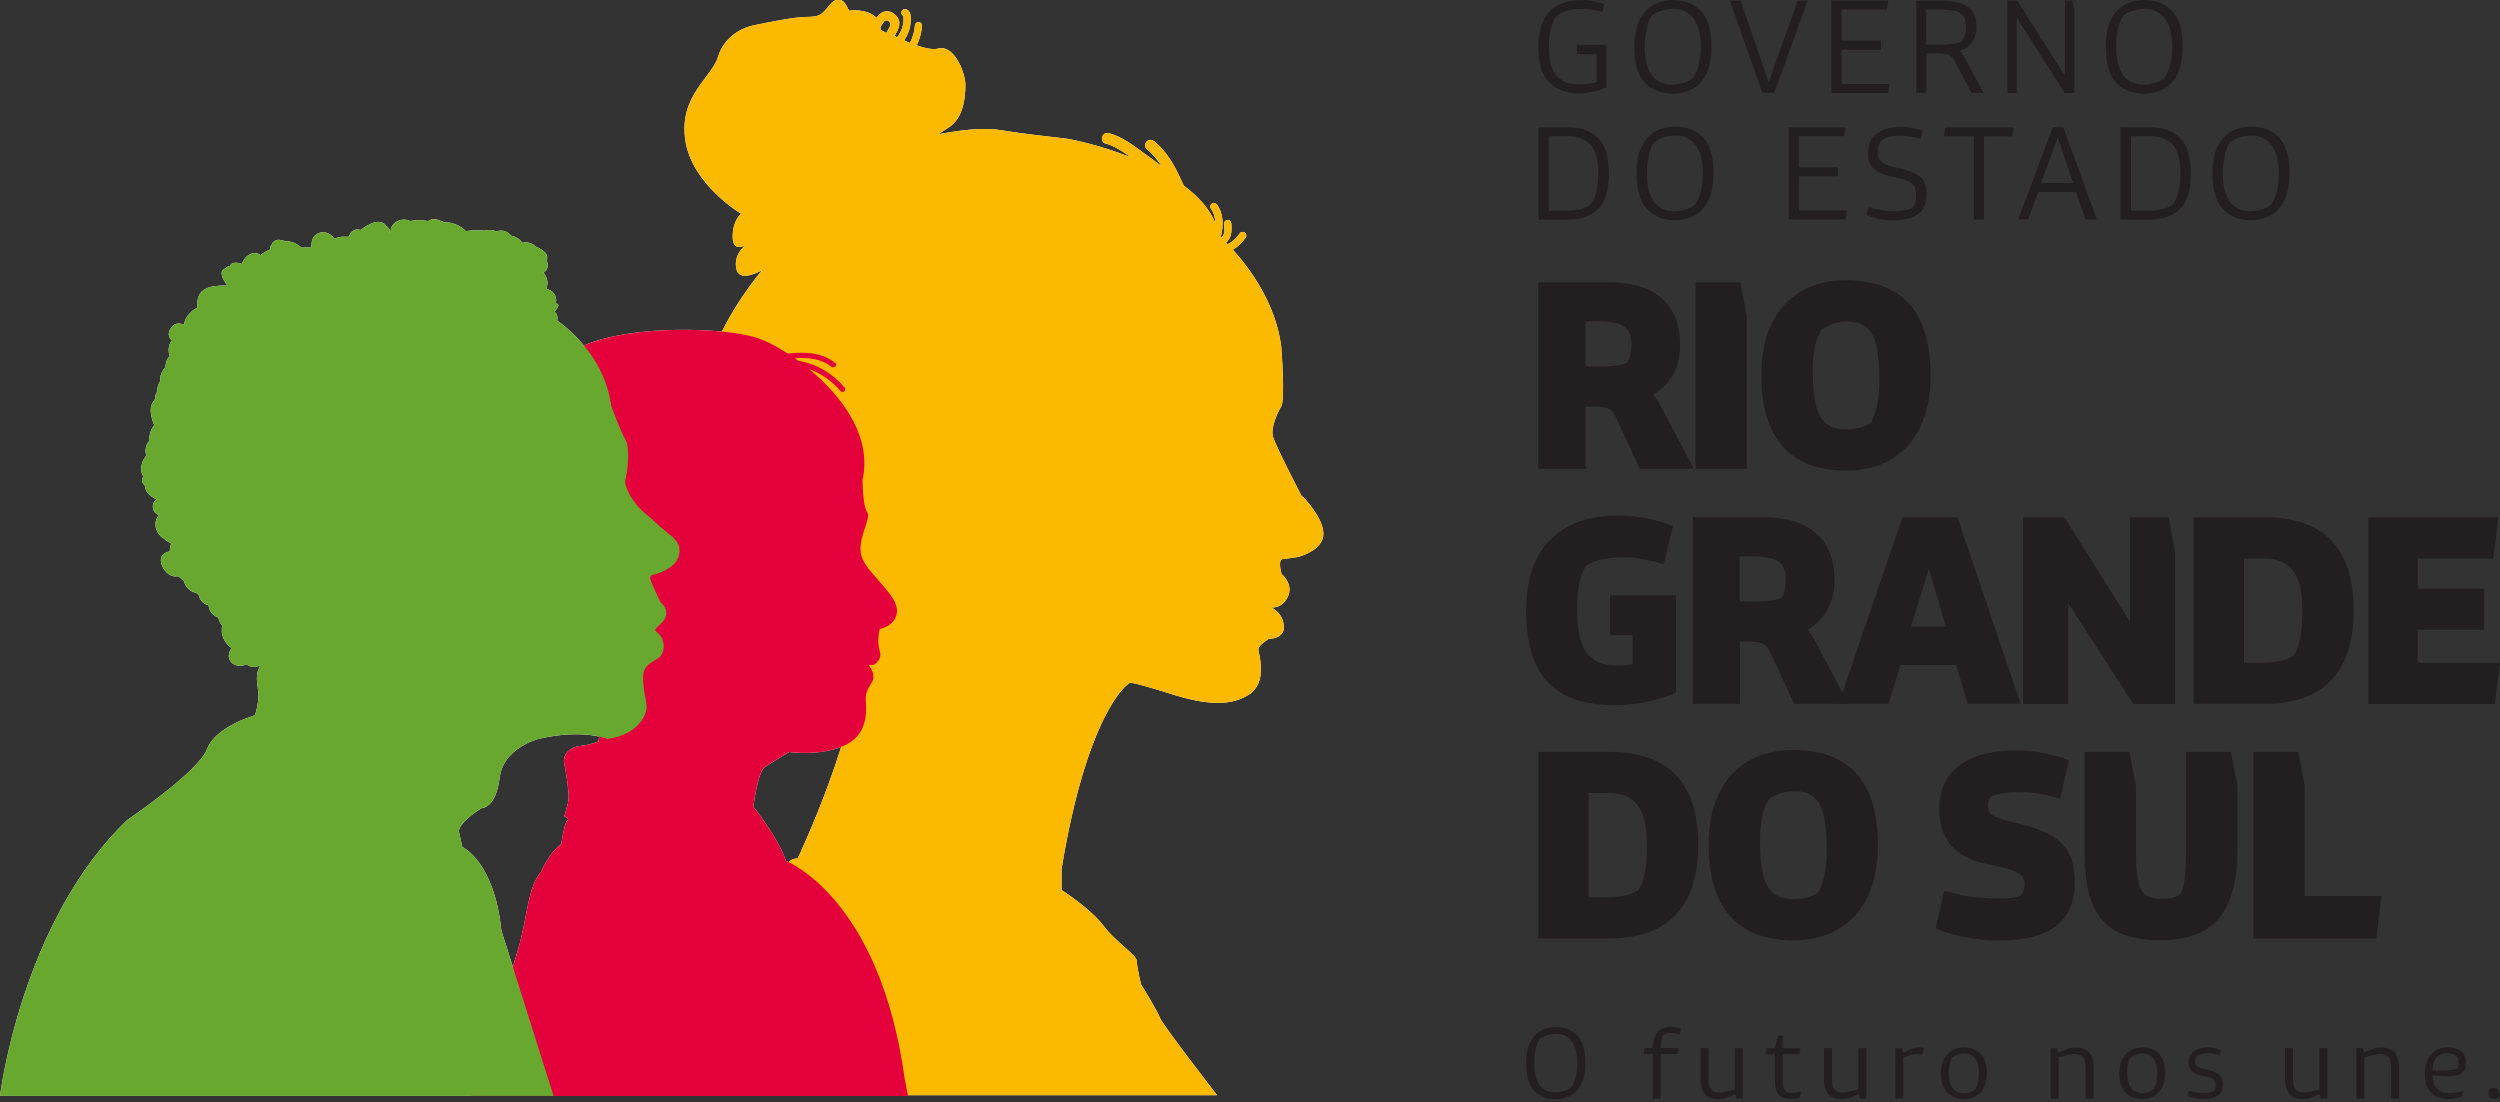 <?xml version="1.0" encoding="UTF-8"?>
<svg xmlns="http://www.w3.org/2000/svg" viewBox="0 0 245 108"><rect x="0" y="0" width="245" height="108" fill="#333333" stroke="none"/><g style="isolation:isolate;"><g id="Camada_1"><path d="M127.61,48.71s-2.67-5.13-2.87-5.95c-.21-.82.41-2.26.82-2.93.41-.68,0-5.89,0-5.89-.55-4.24-3.1-7.66-4.74-9.47.51-.29.94-.72,1.27-1.21.1-.15.04-.4-.13-.49-.18-.09-.38-.04-.49.13-.04.06-.08.12-.12.17,0,0,0,0,0,0,0,0,0,0,0,0,0,.01-.02.02-.03.03-.02.03-.04.05-.07.08-.09.11-.19.21-.29.3-.05.05-.1.09-.15.13-.01,0-.02.02-.03.03-.02.02-.04.03-.07.05-.11.08-.22.14-.33.2-.02.01-.04.03-.05.05-.06-.06-.11-.12-.17-.17.24-.2.4-.47.47-.78.08-.36.07-.72.04-1.09-.02-.18-.15-.36-.35-.35-.18,0-.37.16-.35.35.01.15.02.3.02.46,0,.08,0,.16,0,.24,0,.02,0,.03,0,.05,0,0,0,0,0-.01,0,0,0,.01,0,.02,0,.03,0,.03,0,.02,0,.03,0,.05-.01.08-.02.07-.04.14-.06.21,0,.01-.01.02-.02.03-.02.03-.04.07-.06.1,0,0-.01.02-.02.03,0,0,0,0,0,0-.02.03-.05.05-.08.08,0,0-.01,0-.02.01,0,0,0,0-.01,0,0,0,0,0,0,0-.01,0-.03.02-.04.03-.01-.01-.03-.02-.04-.04.28-1.05.3-2.23-.36-3.15-.11-.16-.31-.23-.49-.13-.15.09-.24.33-.13.49.32.44.44.94.45,1.44-.57-1.42-1.7-2.63-3.09-3.67-.01-.03-.03-.06-.04-.09,0-.01-.01-.03-.02-.04-.23-.52-.48-1.03-.74-1.53-.53-1-1.2-1.95-2.08-2.67-.22-.18-.54-.22-.75,0-.19.19-.22.57,0,.75.59.48,1.07,1.07,1.48,1.7-.51-.4-1.03-.79-1.56-1.16-1.11-.8-2.3-1.77-3.65-2.1-.67-.16-.95.86-.28,1.03.62.15,1.16.47,1.69.81.26.17.51.35.76.53-2.93-1.16-5.65-1.75-6.36-1.84-1.64-.21-3.9-.41-6.36-.82-2.46-.41-6.16.41-6.16.41l.62-.41c.62-.41,2.05-1.03,2.05-4.51-.09-1.44-1.23-3.9-2.67-3.49-.48.14-1.27-.03-2.1-.31.28-.61.48-1.25.52-1.94.01-.19-.17-.35-.35-.35-.2,0-.34.16-.35.35-.04.6-.22,1.16-.48,1.69-.19-.08-.39-.15-.58-.24.28-.4.48-.85.58-1.32.06-.31.09-.63.07-.95-.02-.37-.14-.76-.57-.79-.19-.02-.35.17-.35.35,0,.15.08.25.2.31,0,.03,0,.04.01.1,0,.12.01.24,0,.36,0,.22-.04.42-.11.64-.1.36-.28.7-.51.99-.09-.04-.18-.08-.26-.12.16-.29.34-.57.43-.89.06-.22.07-.47-.01-.69-.11-.29-.31-.5-.57-.67-.35-.23-.81-.23-1.16,0-.18.12-.33.28-.47.46-.9-.94-2.69-.7-2.69-.7-.93-2.26-1.94-.41-2.35,0-.41.41-.62.62-1.85.62s-4.1.62-5.13.82c-1.03.21-2.87,1.03-3.49,3.08-.62,2.05-3.85,3.83-3.21,8.18.64,4.35,5.47,7.21,5.47,7.21,0,0-.83.62-.83,2.23,0,1.62,1.24.84,1.24.84,0,0-1.28,1.03-.84,2.46.38,1.23,2.48,0,2.48,0,0,0-3.49,4.1-4.93,8.41-1.44,4.31.41,10.88,1.23,13.54.28.91.85,2.04,1.63,3.28-.01.79.12,1.57.34,2.31,0,.03,0,.06.01.09.04.12.09.24.14.37.06.16.11.31.18.46.04.1.08.2.13.3.32.72.71,1.43,1.12,2.1.04.06.08.09.13.12.09.14.18.29.28.42.74,1.06,1.56,2.11,2.59,2.91.46.36.97.65,1.51.86.14.14.28.28.43.41.55.49,1.15.8,1.8.94-.18.02-.33.15-.33.35,0,.18.16.37.35.35.75-.06,1.48-.32,2.09-.76.02-.01.03-.03.05-.04-1.02,1.35-2.14,2.26-2.14,4.58,0,.45.83.25.68-.19.09-2.15,1.58-3.15,2.42-4.43.04,8.18-6.22,21.27-6.22,21.27-.82,0-1.23.62-1.23,1.44s0,1.03-.82,1.85c-.82.82-1.44,3.49-1.44,3.49-5.95,5.95-7.77,16.42-7.77,16.42h52.36s-5.4-6.98-5.6-7.59c-.21-.62-1.85-3.28-1.85-3.28,0,0-.41-1.64-.41-2.26s-2.05-1.85-3.28-3.49c-1.23-1.64-4.1-3.49-4.1-3.49v-2.05c2.46-14.98,6.36-18.26,6.77-18.26s3.08.82,3.08.82c3.69,1.23,6.36,1.64,8.41.41,2.05-1.23,1.03-4.1,1.03-4.51s1.03-1.03,1.03-1.03c1.23,0,1.44-.82,1.44-.82.21-1.64-1.23-2.26-1.23-2.26,0,0,1.03.21,1.64-1.03s-.62-2.26-.62-2.26c-.41-1.64.21-1.44.21-1.44l1.44-.21s2.46-.62,2.46-2.26-2.05-3.69-2.05-3.69ZM81.27,61.45c-.63,0-1.26-.11-1.86-.34-.92-.95-1.62-2.05-2.09-3.27.54.59,1.09,1.17,1.66,1.74.89.89,1.65,1.48,2.3,1.86ZM75.38,57.36c-.7-1.03-1.32-2.12-1.71-3.3-.12-.36-.21-.72-.28-1.09.8,1.15,1.74,2.37,2.78,3.58.29,1.26.79,2.45,1.49,3.51-.02-.01-.03-.03-.05-.04-.87-.77-1.59-1.71-2.24-2.67ZM82.56,62c.33.08.61.09.84.07-.08.09-.17.16-.27.24-.07.02-.13.04-.2.06-.82.19-1.56.11-2.23-.23.62.06,1.26.02,1.87-.13ZM86.31,2.64c.05-.1.09-.19.15-.28.02-.03.04-.07.07-.1,0,0,0,0,0-.01.05-.05.09-.11.14-.16.03-.03.12-.09,0-.01.02-.02.05-.03.07-.05.02-.01.04-.02.06-.03,0,0-.01,0-.02,0,0,0,.02,0,.03,0,0,0,0,0,.02,0,0,0,.01,0,.02,0,0,0,0,0-.01,0,0,0,.01,0,.02,0,0,0,0,0,0,0,0,0,0,0,.01,0,0,0,.01,0,.02,0,0,0,.01,0,.02,0,0,0,0,0,0,0,0,0,0,0,0,0,0,0,0,0,.01,0,0,0,0,0,0,0,.04.01.14.06.02,0h0s.06.03.08.04c.02.01.04.03.06.04,0,0,0,0,.01,0,0,0,0,0,0,0,.03.03.07.06.1.1,0,0,0,0,0,0,0,.02.03.04.03.05,0,0,0,0,0,.02,0,0,0,0,0,.01,0,.01,0,.02.02.03,0,0,0,0,0-.01.01.05.01.14.01.01,0,.03,0,.07,0,.1,0,.02,0,.04,0,.06,0-.01,0-.01,0-.02,0,0,0,.01,0,.02,0,.04-.02.08-.03.12,0,.02-.01.03-.02.05,0,0,0,0,0,0,0,0,0,0,0-.01,0,.01-.01.02-.02.03,0,0,0,0,0,0-.04.07-.07.15-.11.22-.07.12-.14.24-.21.37-.33-.17-.54-.29-.54-.29-.01-.11-.03-.21-.05-.31ZM119.71,23.23s0,0-.01,0c0,0,0,0,.01,0Z" style="fill:#fff;"/><path d="M55.62,80.41c-.31.15-.61,2.29-.61,2.29-1.22.92-1.99,2.75-1.99,2.75-1.38,1.68-1.22,4.12-2.3,7.78-1.07,3.66-4.56,14.18-4.56,14.18h42.83l-.33-1.68c-2.45-17.84-11.63-21.35-11.63-21.35-.77-2.29-3.21-5.34-3.21-5.34,0,0,.46-3.36,1.07-3.81.61-.46,2.45-1.53,2.45-1.53,0,0,3.37.46,5.66-.76,2.3-1.22,1.84-3.81,1.84-4.42s.15-.92.61-1.68c.46-.76-.33-1.68-.33-1.68h.48s.92-.46.61-1.37c-.31-.92,0-2.14,0-2.14,1.83-.46,1.69-1.83,1.69-1.83,0-1.53-2.6-3.36-3.37-5.03-.77-1.68.92-3.97.46-4.58-.46-.61-.46-3.2-.46-3.2.95-4.27-2.07-8.23-5.25-10.85,1.2.43,2.28,1.2,3.11,2.18.22.26.59-.11.37-.37-1.15-1.36-2.76-2.33-4.52-2.61-.12-.09-.24-.17-.36-.25,1.28-.09,2.58.02,3.6.83.26.21.64-.16.37-.37-1.34-1.06-3.02-1.1-4.65-.92-1.2-.78-2.3-1.32-3.07-1.56-3.13-.98-12.26-1.32-17,.81-1.6.72-2.73,1.55-3.53,2.33.34-.88.95-1.67,1.77-2.19.29-.18.02-.64-.27-.46-1.23.78-2.05,2.1-2.28,3.52-.02.03-.04.06-.07.09.02-.12.03-.23.05-.35.2-1.16.58-2.32,1.52-3.1.26-.22-.11-.59-.37-.37-1.03.86-1.47,2.16-1.68,3.44-.08.47-.13.95-.17,1.43-.02.03-.03.07-.05.1-.25-.94-.28-1.95-.02-2.91.09-.33-.42-.47-.51-.14-.33,1.27-.25,2.62.22,3.83l-2.26,1.8c-3.37,2.75-2.91,11.74-1.22,17.08,1.68,5.34,10.1,9.91,10.4,11.29.31,1.37,0,3.36,0,3.36,0,0-.61.31-1.84.46-1.22.15-1.68,1.07-1.53,1.68.15.61.46,2.75.44,3.38-.02.63-.44,1.81-.44,1.81,0,0,.61.31.31.46Z" style="fill:#fff;"/><path d="M65.28,52.1c-.87-.69-1.56-1.39-1.56-1.39-1.74-1.22-2.6-3.13-2.43-3.71.17-.58.52-3.06,0-3.93-.52-.87-1.39-3.3-1.39-3.3-.6-4.35-3.56-7.1-5.3-8.37.02-.09.03-.19.03-.28.01-.22-.11-.42-.29-.56.17-.16.29-.39.37-.59.04-.09-.04-.19-.12-.21-.04-.01-.08,0-.11.01,0-.03,0-.06,0-.1.11-.5-.13-1.02-.61-1.25-.08-.04-.17-.07-.26-.09,0-.05-.02-.09-.04-.14.19-.5.03-1.06-.3-1.47.19-.13.34-.3.39-.53.05-.23,0-.46-.1-.66.04-.07.07-.15.07-.25.02-.48-.49-.8-.87-1-.1-.05-.21-.1-.32-.15-.06-.08-.12-.15-.21-.19-.37-.2-.74-.24-1.06-.15-.21-.38-.63-.59-1.09-.7-.16-.21-.39-.37-.66-.45-.25-.07-.52-.05-.76.04-.12-.05-.25-.09-.37-.11-.27-.05-.55-.04-.81.04-.6-.08-1.22-.04-1.82.04-.54-.56-1.36-.89-2.13-.87-.1-.05-.2-.08-.3-.11-.43-.21-.9-.28-1.28,0-.13-.03-.25-.05-.36-.06-.46-.06-.93-.04-1.39.05-.15-.07-.31-.12-.47-.13-.49-.05-1.03.18-1.3.6-.11.17-.15.36-.14.54-.04.04-.08.09-.12.14,0,0,0,0,0,0,.06-.19,0-.42-.2-.58-.04-.03-.08-.05-.12-.08-.08-.15-.21-.27-.41-.34-.71-.27-1.57.35-2.13.73-.07-.03-.14-.05-.23-.05-.49-.03-.77.3-.87.7,0,0,0,0-.01,0-.03,0-.06,0-.09,0-.04,0-.08.01-.12.02-.34-.05-.74.01-.96.09-.08.03-.16.06-.23.1-.23-.29-.52-.52-.87-.61-.49-.12-1.02.1-1.26.55-.14.27-.16.6-.16.93-.12-.01-.24-.02-.33-.02-.21-.01-.43,0-.64.02-.44-.41-1.02-.65-1.62-.64-.19-.08-.41-.12-.58-.13-.39-.02-.65.24-.74.55-.01,0-.03.02-.04.03-.05.03-.09.09-.09.15,0,.07.02.13.04.2-.35.15-.69.34-.98.57-.29-.22-.67-.25-1-.1-.35.15-.6.48-.77.81-.03.05-.04.1-.07.15-.28-.1-.69-.18-.94-.04-.1.06-.17.14-.22.24-.17.03-.33.11-.45.26-.04,0-.07.02-.11.03,0,0,0,0,0,0-.01,0-.02.02-.04.03-.03.02-.05.03-.07.05-.35.32.02,1.01.42,1.56-.28-.02-.57-.01-.86.02-.59.02-1.23.17-1.65.56-.06.06-.11.12-.16.19,0,0-.01,0-.02.02,0,0,0,.01,0,.02-.26.39-.26.89-.25,1.38-.24.08-.48.26-.66.44-.34.32-.61.74-.63,1.2-.49-.18-.92-.19-1.27.29-.31.43-.36.91.07,1.24,0,0,0,0,0,0-.05.08-.11.15-.15.23-.21.42-.22.91-.06,1.32-.13.12-.24.27-.3.43-.07.19-.12.43-.13.67-.12.11-.22.26-.29.38-.17.29-.25.63-.21.95-.21.31-.31.69-.31,1.07-.03.04-.05.07-.07.12-.09.18-.12.36-.1.55-.04.06-.08.11-.12.17,0,0,0,0,0,0-.16.2-.28.43-.32.67-.07.4.05,1.16.33,1.74-.35.4-.5,1.04-.53,1.62-.19.2-.3.49-.32.76-.02.2.01.41.07.62-.02.03-.05.05-.07.08-.34.45-.56,1.12-.37,1.67.04.11.09.21.17.3-.05.06-.1.12-.12.2-.1.27.02.49.24.67.02.22.09.43.21.62.23.37.59.6.99.75-.12.06-.23.15-.31.29-.18.32-.12.77.14,1.03.1.1.22.17.35.21-.23.28-.36.64-.33,1.01.03.52.38,1.09.87,1.33.03.03.06.06.1.09.01.03.03.06.07.08.04.02.09.04.13.07.1.07.2.13.3.18.03.01.05.02.08.03-.12.23-.15.53-.15.78-.25.04-.49.13-.67.32-.43.46-.12,1.15.21,1.58.28.36.74.62,1.2.54.04,0,.09,0,.13,0,0,0,0,0,0,.01.15.16.31.29.48.4.04.13.09.25.14.36.21.43.62.79,1.09.84.08.08.16.15.25.2.06.29.2.57.43.76.17.14.35.23.54.27.02.28.13.56.35.81.18.2.4.33.63.4,0,.08.02.16.04.23.07.22.18.41.33.55-.23.87.23,1.74.91,2.21-.19.26-.32.57-.27.89.07.48.49.78.95.84.29.03.55-.04.79-.16.13.12.29.21.45.24.25.05.59.01.88-.11-.05.1-.1.22-.17.38-.35.87,0,1.74,0,2.6s-.35,1.91-.35,1.91c0,0-3.82,1.04-4.69,3.3-.87,2.26-7.81,6.94-7.81,6.94C2.08,90.3,0,107.4,0,107.4h54.25l-5.12-16.23c-.69-6.77-3.82-8.16-3.82-8.16l-.35-1.56c.17-1.04,2.26-2.26,2.26-2.26,0,0,1.39,0,1.74-2.95.35-2.95,3.8-3.82,3.8-3.82,4.32-1.04,6.79,0,6.79,0,3.3-.52,3.82-2.6,3.82-3.13s-.35-1.56-.35-2.95,1.39-1.56,1.74-2.08c.35-.52.35-1.04.17-1.56s-.52-.69-.69-.87.52-.69.52-.69c1.22-1.22,0-2.08,0-2.08,0,0-1.04-2.08-1.04-2.43s.52-.35.52-.35c0,0,1.91-.52,2.26-1.74s-.35-1.74-1.22-2.43ZM16.55,55.88s0,0,0,0c0,0,0,0,0,0,0,0,0,0,0-.01ZM20.8,59.38s0,.02,0,.02c0,0,0-.02,0-.02,0,0,0,0,0,0Z" style="fill:#fff;"/><path d="M127.61,48.71s-2.67-5.13-2.87-5.95c-.21-.82.41-2.26.82-2.93.41-.68,0-5.89,0-5.89-.55-4.24-3.1-7.66-4.74-9.47.51-.29.94-.72,1.27-1.21.1-.15.04-.4-.13-.49-.18-.09-.38-.04-.49.13-.04.06-.08.12-.12.17,0,0,0,0,0,0,0,0,0,0,0,0,0,.01-.02.02-.03.03-.02.03-.04.05-.07.08-.09.11-.19.21-.29.3-.05.05-.1.09-.15.13-.01,0-.02.02-.03.03-.02.02-.04.03-.07.05-.11.08-.22.14-.33.2-.02.01-.04.03-.05.05-.06-.06-.11-.12-.17-.17.24-.2.4-.47.47-.78.08-.36.07-.72.04-1.09-.02-.18-.15-.36-.35-.35-.18,0-.37.16-.35.35.01.15.02.3.02.46,0,.08,0,.16,0,.24,0,.02,0,.03,0,.05,0,0,0,0,0-.01,0,0,0,.01,0,.02,0,.03,0,.03,0,.02,0,.03,0,.05-.01.08-.02.07-.04.14-.06.21,0,.01-.01.02-.02.03-.02.03-.04.07-.06.1,0,0-.01.02-.02.03,0,0,0,0,0,0-.02.03-.05.05-.08.08,0,0-.01,0-.02.01,0,0,0,0-.01,0,0,0,0,0,0,0-.01,0-.03.02-.04.03-.01-.01-.03-.02-.04-.04.28-1.05.3-2.23-.36-3.15-.11-.16-.31-.23-.49-.13-.15.09-.24.33-.13.49.32.44.44.94.45,1.44-.57-1.42-1.7-2.63-3.09-3.67-.01-.03-.03-.06-.04-.09,0-.01-.01-.03-.02-.04-.23-.52-.48-1.03-.74-1.53-.53-1-1.2-1.95-2.08-2.67-.22-.18-.54-.22-.75,0-.19.19-.22.57,0,.75.59.48,1.07,1.07,1.48,1.7-.51-.4-1.03-.79-1.56-1.16-1.11-.8-2.3-1.77-3.65-2.1-.67-.16-.95.86-.28,1.03.62.15,1.16.47,1.69.81.26.17.51.35.76.53-2.93-1.16-5.65-1.75-6.36-1.84-1.64-.21-3.9-.41-6.36-.82-2.46-.41-6.16.41-6.16.41l.62-.41c.62-.41,2.05-1.03,2.05-4.51-.09-1.44-1.23-3.9-2.67-3.49-.48.14-1.27-.03-2.1-.31.28-.61.48-1.25.52-1.94.01-.19-.17-.35-.35-.35-.2,0-.34.16-.35.35-.04.6-.22,1.16-.48,1.69-.19-.08-.39-.15-.58-.24.28-.4.48-.85.58-1.32.06-.31.09-.63.07-.95-.02-.37-.14-.76-.57-.79-.19-.02-.35.17-.35.35,0,.15.08.25.2.31,0,.03,0,.04.01.1,0,.12.01.24,0,.36,0,.22-.04.42-.11.64-.1.36-.28.7-.51.99-.09-.04-.18-.08-.26-.12.16-.29.34-.57.43-.89.06-.22.07-.47-.01-.69-.11-.29-.31-.5-.57-.67-.35-.23-.81-.23-1.16,0-.18.12-.33.28-.47.46-.9-.94-2.69-.7-2.69-.7-.93-2.26-1.94-.41-2.35,0-.41.41-.62.62-1.85.62s-4.1.62-5.13.82c-1.03.21-2.87,1.03-3.49,3.08-.62,2.05-3.85,3.83-3.21,8.18.64,4.35,5.47,7.21,5.47,7.21,0,0-.83.62-.83,2.23,0,1.62,1.24.84,1.24.84,0,0-1.28,1.03-.84,2.46.38,1.23,2.48,0,2.48,0,0,0-3.49,4.1-4.93,8.41-1.44,4.31.41,10.88,1.23,13.54.28.91.85,2.04,1.63,3.28-.01.79.12,1.57.34,2.31,0,.03,0,.06.01.09.04.12.09.24.14.37.06.16.11.31.18.46.04.1.08.2.13.3.32.72.71,1.43,1.12,2.1.04.06.08.09.13.12.09.14.18.29.28.42.74,1.06,1.56,2.11,2.59,2.91.46.36.97.65,1.51.86.14.14.28.28.43.41.55.49,1.15.8,1.8.94-.18.02-.33.15-.33.35,0,.18.16.37.35.35.75-.06,1.48-.32,2.09-.76.02-.01.03-.03.05-.04-1.02,1.35-2.14,2.26-2.14,4.58,0,.45.83.25.68-.19.09-2.15,1.58-3.15,2.42-4.43.04,8.18-6.22,21.27-6.22,21.27-.82,0-1.23.62-1.23,1.44s0,1.03-.82,1.85c-.82.82-1.44,3.49-1.44,3.49-5.95,5.95-7.77,16.42-7.77,16.42h52.36s-5.4-6.98-5.6-7.59c-.21-.62-1.85-3.28-1.85-3.28,0,0-.41-1.64-.41-2.26s-2.05-1.85-3.28-3.49c-1.23-1.64-4.1-3.49-4.1-3.49v-2.05c2.46-14.98,6.36-18.26,6.77-18.26s3.08.82,3.08.82c3.69,1.23,6.36,1.64,8.41.41,2.05-1.23,1.03-4.1,1.03-4.51s1.03-1.03,1.03-1.03c1.23,0,1.44-.82,1.44-.82.21-1.64-1.23-2.26-1.23-2.26,0,0,1.03.21,1.64-1.03s-.62-2.26-.62-2.26c-.41-1.64.21-1.44.21-1.44l1.44-.21s2.46-.62,2.46-2.26-2.05-3.69-2.05-3.69ZM81.27,61.45c-.63,0-1.26-.11-1.86-.34-.92-.95-1.62-2.05-2.09-3.27.54.59,1.09,1.17,1.66,1.74.89.89,1.65,1.48,2.3,1.86ZM75.38,57.36c-.7-1.03-1.32-2.12-1.71-3.3-.12-.36-.21-.72-.28-1.09.8,1.15,1.74,2.37,2.78,3.58.29,1.26.79,2.45,1.49,3.51-.02-.01-.03-.03-.05-.04-.87-.77-1.59-1.71-2.24-2.67ZM82.56,62c.33.08.61.09.84.07-.08.09-.17.16-.27.24-.07.02-.13.04-.2.06-.82.19-1.56.11-2.23-.23.62.06,1.26.02,1.87-.13ZM86.31,2.64c.05-.1.09-.19.15-.28.02-.03.04-.07.07-.1,0,0,0,0,0-.01.05-.05.09-.11.14-.16.03-.03.12-.09,0-.01.02-.02.05-.03.07-.05.02-.01.04-.02.06-.03,0,0-.01,0-.02,0,0,0,.02,0,.03,0,0,0,0,0,.02,0,0,0,.01,0,.02,0,0,0,0,0-.01,0,0,0,.01,0,.02,0,0,0,0,0,0,0,0,0,0,0,.01,0,0,0,.01,0,.02,0,0,0,.01,0,.02,0,0,0,0,0,0,0,0,0,0,0,0,0,0,0,0,0,.01,0,0,0,0,0,0,0,.04.01.14.06.02,0h0s.06.03.08.04c.02.01.04.03.06.04,0,0,0,0,.01,0,0,0,0,0,0,0,.03.03.07.06.1.1,0,0,0,0,0,0,0,.02.03.04.03.05,0,0,0,0,0,.02,0,0,0,0,0,.01,0,.01,0,.02.02.03,0,0,0,0,0-.01.01.05.01.14.01.01,0,.03,0,.07,0,.1,0,.02,0,.04,0,.06,0-.01,0-.01,0-.02,0,0,0,.01,0,.02,0,.04-.02.08-.03.12,0,.02-.01.03-.02.05,0,0,0,0,0,0,0,0,0,0,0-.01,0,.01-.01.02-.02.03,0,0,0,0,0,0-.04.07-.07.15-.11.22-.07.12-.14.24-.21.37-.33-.17-.54-.29-.54-.29-.01-.11-.03-.21-.05-.31ZM119.71,23.23s0,0-.01,0c0,0,0,0,.01,0Z" style="fill:#fbba00;"/><path d="M55.62,80.41c-.31.15-.61,2.29-.61,2.29-1.22.92-1.99,2.75-1.99,2.75-1.38,1.68-1.22,4.12-2.3,7.78-1.07,3.66-4.56,14.18-4.56,14.18h42.83l-.33-1.68c-2.45-17.84-11.63-21.35-11.63-21.35-.77-2.29-3.21-5.34-3.21-5.34,0,0,.46-3.36,1.07-3.81.61-.46,2.45-1.53,2.45-1.53,0,0,3.37.46,5.66-.76,2.3-1.22,1.84-3.81,1.84-4.42s.15-.92.61-1.68c.46-.76-.33-1.68-.33-1.68h.48s.92-.46.61-1.37c-.31-.92,0-2.14,0-2.14,1.83-.46,1.69-1.83,1.69-1.83,0-1.53-2.6-3.36-3.37-5.03-.77-1.68.92-3.97.46-4.58-.46-.61-.46-3.2-.46-3.2.95-4.27-2.07-8.23-5.25-10.85,1.2.43,2.28,1.2,3.11,2.18.22.26.59-.11.37-.37-1.15-1.36-2.76-2.33-4.52-2.61-.12-.09-.24-.17-.36-.25,1.28-.09,2.58.02,3.6.83.26.21.64-.16.37-.37-1.34-1.06-3.02-1.1-4.65-.92-1.2-.78-2.3-1.32-3.07-1.56-3.13-.98-12.26-1.32-17,.81-1.6.72-2.73,1.55-3.53,2.33.34-.88.95-1.67,1.77-2.19.29-.18.02-.64-.27-.46-1.23.78-2.05,2.1-2.28,3.52-.02.03-.04.06-.07.09.02-.12.03-.23.05-.35.2-1.16.58-2.32,1.52-3.1.26-.22-.11-.59-.37-.37-1.03.86-1.47,2.16-1.68,3.44-.08.47-.13.95-.17,1.43-.02.03-.03.07-.05.1-.25-.94-.28-1.95-.02-2.91.09-.33-.42-.47-.51-.14-.33,1.27-.25,2.62.22,3.83l-2.26,1.8c-3.37,2.75-2.91,11.74-1.22,17.08,1.68,5.34,10.1,9.91,10.4,11.29.31,1.37,0,3.36,0,3.36,0,0-.61.31-1.84.46-1.22.15-1.68,1.07-1.53,1.68.15.61.46,2.75.44,3.38-.02.63-.44,1.81-.44,1.81,0,0,.61.31.31.46Z" style="fill:#e4003a; mix-blend-mode:multiply;"/><path d="M65.28,52.1c-.87-.69-1.56-1.39-1.56-1.39-1.74-1.22-2.6-3.13-2.43-3.71.17-.58.52-3.06,0-3.93-.52-.87-1.39-3.3-1.39-3.3-.6-4.35-3.56-7.1-5.3-8.37.02-.09.03-.19.03-.28.01-.22-.11-.42-.29-.56.17-.16.29-.39.37-.59.04-.09-.04-.19-.12-.21-.04-.01-.08,0-.11.01,0-.03,0-.06,0-.1.11-.5-.13-1.02-.61-1.25-.08-.04-.17-.07-.26-.09,0-.05-.02-.09-.04-.14.19-.5.03-1.06-.3-1.47.19-.13.34-.3.39-.53.05-.23,0-.46-.1-.66.04-.07.07-.15.07-.25.02-.48-.49-.8-.87-1-.1-.05-.21-.1-.32-.15-.06-.08-.12-.15-.21-.19-.37-.2-.74-.24-1.06-.15-.21-.38-.63-.59-1.09-.7-.16-.21-.39-.37-.66-.45-.25-.07-.52-.05-.76.04-.12-.05-.25-.09-.37-.11-.27-.05-.55-.04-.81.04-.6-.08-1.22-.04-1.82.04-.54-.56-1.36-.89-2.13-.87-.1-.05-.2-.08-.3-.11-.43-.21-.9-.28-1.28,0-.13-.03-.25-.05-.36-.06-.46-.06-.93-.04-1.39.05-.15-.07-.31-.12-.47-.13-.49-.05-1.03.18-1.3.6-.11.17-.15.36-.14.54-.04.04-.08.09-.12.14,0,0,0,0,0,0,.06-.19,0-.42-.2-.58-.04-.03-.08-.05-.12-.08-.08-.15-.21-.27-.41-.34-.71-.27-1.57.35-2.13.73-.07-.03-.14-.05-.23-.05-.49-.03-.77.3-.87.7,0,0,0,0-.01,0-.03,0-.06,0-.09,0-.04,0-.08.01-.12.02-.34-.05-.74.01-.96.09-.08.03-.16.06-.23.1-.23-.29-.52-.52-.87-.61-.49-.12-1.02.1-1.26.55-.14.27-.16.6-.16.93-.12-.01-.24-.02-.33-.02-.21-.01-.43,0-.64.02-.44-.41-1.02-.65-1.62-.64-.19-.08-.41-.12-.58-.13-.39-.02-.65.24-.74.55-.01,0-.03.02-.04.03-.05.03-.09.09-.09.15,0,.07.02.13.04.2-.35.15-.69.34-.98.57-.29-.22-.67-.25-1-.1-.35.15-.6.48-.77.81-.03.05-.04.1-.07.15-.28-.1-.69-.18-.94-.04-.1.06-.17.14-.22.24-.17.03-.33.11-.45.26-.04,0-.07.02-.11.03,0,0,0,0,0,0-.01,0-.02.02-.04.03-.03.02-.05.03-.07.05-.35.32.02,1.01.42,1.56-.28-.02-.57-.01-.86.02-.59.02-1.23.17-1.65.56-.06.06-.11.12-.16.19,0,0-.01,0-.02.02,0,0,0,.01,0,.02-.26.39-.26.89-.25,1.38-.24.08-.48.26-.66.44-.34.32-.61.74-.63,1.2-.49-.18-.92-.19-1.27.29-.31.43-.36.91.07,1.24,0,0,0,0,0,0-.05.08-.11.15-.15.23-.21.42-.22.91-.06,1.32-.13.12-.24.27-.3.43-.07.19-.12.43-.13.67-.12.11-.22.26-.29.38-.17.29-.25.63-.21.95-.21.31-.31.69-.31,1.07-.03.04-.05.07-.07.12-.09.18-.12.36-.1.55-.04.06-.08.11-.12.17,0,0,0,0,0,0-.16.2-.28.43-.32.67-.07.4.05,1.16.33,1.74-.35.4-.5,1.04-.53,1.62-.19.2-.3.49-.32.76-.02.2.01.41.07.62-.02.03-.05.05-.07.08-.34.45-.56,1.12-.37,1.67.04.11.09.21.17.3-.05.06-.1.12-.12.2-.1.27.02.49.24.67.02.22.09.43.21.62.23.37.59.6.99.75-.12.06-.23.15-.31.29-.18.32-.12.77.14,1.03.1.1.22.17.35.21-.23.28-.36.64-.33,1.01.03.52.38,1.09.87,1.33.03.03.06.06.1.09.01.03.03.06.07.08.04.02.09.04.13.07.1.07.2.13.3.18.03.01.05.02.08.03-.12.23-.15.53-.15.78-.25.04-.49.13-.67.32-.43.46-.12,1.15.21,1.58.28.36.74.62,1.2.54.04,0,.09,0,.13,0,0,0,0,0,0,.01.15.16.31.29.48.4.04.13.09.25.14.36.21.43.62.79,1.09.84.08.08.16.15.25.2.06.29.2.57.43.76.17.14.35.23.54.27.02.28.13.56.35.81.18.2.4.33.63.4,0,.08.02.16.04.23.07.22.18.41.33.55-.23.87.23,1.74.91,2.21-.19.26-.32.57-.27.89.07.48.49.78.95.84.29.03.55-.04.79-.16.13.12.29.21.45.24.25.05.59.01.88-.11-.05.1-.1.22-.17.38-.35.87,0,1.74,0,2.6s-.35,1.91-.35,1.91c0,0-3.82,1.04-4.69,3.3-.87,2.26-7.81,6.94-7.81,6.94C2.08,90.3,0,107.4,0,107.4h54.25l-5.12-16.23c-.69-6.77-3.82-8.16-3.82-8.16l-.35-1.56c.17-1.04,2.26-2.26,2.26-2.26,0,0,1.39,0,1.74-2.95.35-2.95,3.8-3.82,3.8-3.82,4.32-1.04,6.79,0,6.79,0,3.3-.52,3.82-2.6,3.82-3.13s-.35-1.56-.35-2.95,1.39-1.56,1.74-2.08c.35-.52.35-1.04.17-1.56s-.52-.69-.69-.87.52-.69.52-.69c1.22-1.22,0-2.08,0-2.08,0,0-1.04-2.08-1.04-2.43s.52-.35.52-.35c0,0,1.91-.52,2.26-1.74s-.35-1.74-1.22-2.43ZM16.55,55.88s0,0,0,0c0,0,0,0,0,0,0,0,0,0,0-.01ZM20.8,59.38s0,.02,0,.02c0,0,0-.02,0-.02,0,0,0,0,0,0Z" style="fill:#69a82f; mix-blend-mode:multiply;"/><path d="M151.84,8.1c-.72-.72-1.08-1.89-1.08-3.52,0-3.05,1.42-4.57,4.27-4.57.4,0,.8.04,1.19.13.39.08.72.18.99.3l-.18.75c-.36-.1-.68-.18-.97-.23-.29-.05-.62-.08-1.02-.08-.59,0-1.09.06-1.51.19-.42.13-.76.3-1.02.51-.18.24-.35.63-.5,1.17-.15.54-.22,1.15-.22,1.82,0,1.26.24,2.2.72,2.8.48.6,1.2.9,2.16.9.65,0,1.25-.07,1.79-.21v-2.75h-1.91v-.91h2.87v4.17c-.43.18-.89.33-1.39.43-.5.1-.93.16-1.29.16-1.22,0-2.18-.36-2.9-1.07" style="fill:#231f20;"/><path d="M165.02,8.12c.37-.12.67-.28.89-.47.19-.23.37-.63.53-1.2.16-.57.24-1.17.24-1.8,0-1.22-.23-2.16-.7-2.81-.47-.65-1.13-.97-1.98-.97-.39,0-.79.07-1.18.19s-.7.29-.94.48c-.18.23-.35.62-.48,1.19-.14.57-.21,1.18-.21,1.83,0,1.23.23,2.16.68,2.79.45.63,1.11.94,1.99.94.4,0,.79-.06,1.16-.18M161.2,8.1c-.69-.72-1.03-1.89-1.03-3.52,0-1.11.18-2,.53-2.68.35-.68.81-1.16,1.38-1.46.57-.29,1.19-.44,1.87-.44,1.14,0,2.05.36,2.74,1.07.69.72,1.03,1.89,1.03,3.53,0,1.11-.18,2-.53,2.68-.35.68-.81,1.16-1.38,1.46-.57.29-1.19.44-1.87.44-1.14,0-2.05-.36-2.74-1.07" style="fill:#231f20;"/><polygon points="170.58 .06 173.33 8.05 176.18 .06 177.16 .06 173.87 9.11 172.71 9.11 169.53 .06 170.58 .06" style="fill:#231f20;"/><polygon points="185.06 .06 184.93 .94 180.49 .94 180.49 3.98 184.33 3.98 184.33 4.88 180.49 4.88 180.49 8.23 185.18 8.23 185.06 9.11 179.47 9.11 179.47 .06 185.06 .06" style="fill:#231f20;"/><path d="M191.45,4.3c.33-.05.59-.14.79-.26.13-.17.24-.36.31-.57.07-.21.11-.48.11-.8,0-.48-.09-.84-.26-1.09-.17-.25-.43-.41-.77-.5-.34-.08-.81-.13-1.4-.13h-1.46v3.42h1.43c.5,0,.92-.03,1.25-.08M190.29.06c1.11,0,1.96.2,2.53.59.57.39.86,1.06.88,2-.03,1.2-.57,1.98-1.65,2.34.1.08.19.19.27.31.08.12.17.28.28.48l1.8,3.33h-1.19l-1.67-3.17c-.14-.27-.34-.45-.58-.56-.24-.1-.64-.16-1.19-.16h-.99v3.88h-.99V.06h2.51Z" style="fill:#231f20;"/><polygon points="197.69 .06 202.37 7.44 202.37 .06 203.08 .06 203.28 .91 203.28 9.11 202.33 9.11 197.64 1.72 197.64 9.11 196.72 9.11 196.72 .06 197.69 .06" style="fill:#231f20;"/><path d="M211.22,8.12c.37-.12.67-.28.89-.47.19-.23.37-.63.53-1.2.16-.57.24-1.17.24-1.8,0-1.22-.23-2.16-.7-2.81-.47-.65-1.12-.97-1.98-.97-.39,0-.79.07-1.18.19-.39.13-.7.29-.94.48-.18.23-.35.62-.48,1.19-.14.57-.21,1.18-.21,1.83,0,1.23.23,2.16.68,2.79.45.63,1.11.94,1.99.94.4,0,.79-.06,1.16-.18M207.39,8.1c-.69-.72-1.03-1.89-1.03-3.52,0-1.11.18-2,.53-2.68.35-.68.81-1.16,1.38-1.46.57-.29,1.19-.44,1.87-.44,1.14,0,2.05.36,2.74,1.07.69.72,1.03,1.89,1.03,3.53,0,1.11-.18,2-.53,2.68-.35.68-.81,1.16-1.38,1.46-.57.29-1.19.44-1.87.44-1.14,0-2.05-.36-2.74-1.07" style="fill:#231f20;"/><path d="M153.3,106.91c.28-.09.51-.21.69-.36.15-.18.28-.49.41-.93.12-.44.18-.9.18-1.39,0-.94-.18-1.67-.54-2.17-.36-.5-.87-.75-1.53-.75-.3,0-.61.05-.91.15-.3.1-.54.22-.72.37-.14.17-.27.48-.37.92-.11.44-.16.91-.16,1.41,0,.95.17,1.67.52,2.15.35.48.86.73,1.53.73.31,0,.61-.05.89-.14M150.35,106.89c-.53-.55-.79-1.46-.79-2.72,0-.85.14-1.54.41-2.06.27-.52.63-.9,1.06-1.12.44-.23.92-.34,1.44-.34.88,0,1.58.28,2.11.83.53.55.79,1.46.79,2.72,0,.85-.14,1.54-.41,2.06-.27.52-.62.9-1.06,1.12-.44.23-.92.34-1.44.34-.88,0-1.58-.28-2.11-.83" style="fill:#231f20;"/><path d="M162.83,101.89c-.05.2-.07.42-.07.67v.15h1.73l-.09.59h-1.65v4.36h-.78v-4.36h-.9l.09-.59h.81c.01-.64.16-1.15.44-1.52.28-.37.72-.56,1.32-.56.13,0,.28.02.47.06.18.04.36.09.53.16l-.14.51c-.28-.08-.55-.13-.81-.13-.32,0-.58.07-.79.22-.06.08-.12.22-.17.42" style="fill:#231f20;"/><path d="M170.8,102.72v4.95h-.65l-.1-.45c-.38.17-.69.3-.92.38-.23.08-.47.12-.72.12-.67,0-1.12-.19-1.38-.56-.25-.37-.38-.82-.38-1.33v-3.11h.78v3.03c0,.46.08.79.25,1.01.16.21.48.32.94.32.29-.05.76-.16,1.4-.31v-4.05h.78Z" style="fill:#231f20;"/><path d="M176.5,106.97l-.1.54c-.12.06-.27.1-.44.14-.17.03-.31.05-.44.05-.44,0-.77-.08-1-.23-.23-.15-.38-.36-.46-.63s-.12-.61-.12-1.02v-2.51h-.9l.09-.59h.83l.28-1.22h.47v1.22h1.73l-.09.59h-1.64v2.61c0,.41.05.7.16.89.1.19.32.28.64.28.41,0,.73-.04.97-.12" style="fill:#231f20;"/><path d="M182.9,102.72v4.95h-.65l-.1-.45c-.38.17-.69.3-.92.38-.23.08-.47.12-.72.12-.67,0-1.12-.19-1.38-.56-.25-.37-.38-.82-.38-1.33v-3.11h.78v3.03c0,.46.08.79.25,1.01.16.21.48.32.93.32.29-.05.76-.16,1.4-.31v-4.05h.78Z" style="fill:#231f20;"/><path d="M188.57,102.71l-.19.63c-.18-.03-.41-.04-.68-.04-.18.03-.37.07-.56.13-.19.05-.4.11-.61.17v4.07h-.78v-4.95h.64l.11.43c.34-.17.63-.29.86-.38.23-.08.45-.13.64-.13.23,0,.42.02.57.07" style="fill:#231f20;"/><path d="M193.08,107.02c.16-.07.32-.16.48-.27.1-.12.19-.32.26-.62.07-.3.11-.62.11-.97,0-.63-.13-1.1-.38-1.43-.25-.33-.62-.49-1.09-.49-.42,0-.8.13-1.12.38-.1.11-.19.31-.26.6-.07.29-.1.61-.1.95,0,.63.13,1.12.38,1.45.25.33.62.5,1.11.5.25,0,.46-.03.62-.1M190.81,107.06c-.4-.44-.61-1.07-.61-1.89,0-.54.1-.99.31-1.38.21-.38.48-.67.82-.86.34-.19.71-.29,1.12-.29.69,0,1.24.21,1.65.64.41.43.61,1.05.61,1.88,0,.57-.1,1.05-.3,1.43s-.47.67-.81.85c-.34.18-.72.28-1.14.28-.69,0-1.24-.22-1.64-.66" style="fill:#231f20;"/><path d="M204.78,103.2c.26.37.39.82.39,1.33v3.14h-.78v-3.06c0-.46-.09-.79-.26-1.01-.17-.21-.49-.32-.95-.32-.28.05-.76.16-1.43.35v4.04h-.78v-4.95h.64l.11.44c.41-.18.73-.31.96-.39.23-.08.47-.12.7-.12.66,0,1.13.19,1.39.56" style="fill:#231f20;"/><path d="M210.56,107.02c.16-.07.32-.16.48-.27.1-.12.19-.32.26-.62.07-.3.11-.62.11-.97,0-.63-.13-1.1-.38-1.43-.25-.33-.62-.49-1.09-.49-.42,0-.79.13-1.12.38-.1.11-.19.31-.26.6-.07.29-.1.61-.1.95,0,.63.13,1.12.38,1.45.25.33.62.5,1.11.5.25,0,.46-.03.62-.1M208.29,107.06c-.4-.44-.61-1.07-.61-1.89,0-.54.1-.99.31-1.38.21-.38.48-.67.82-.86.34-.19.71-.29,1.12-.29.69,0,1.24.21,1.65.64.41.43.61,1.05.61,1.88,0,.57-.1,1.05-.3,1.43-.2.38-.47.67-.81.85-.34.18-.72.28-1.14.28-.69,0-1.24-.22-1.64-.66" style="fill:#231f20;"/><path d="M215.1,107.62c-.27-.06-.52-.14-.72-.23l.13-.51c.19.07.43.12.7.16.27.04.55.06.82.06.39,0,.7-.06.92-.17.13-.14.19-.33.19-.58,0-.21-.05-.38-.15-.49-.1-.11-.25-.2-.43-.26-.18-.06-.47-.13-.87-.21-.81-.18-1.22-.61-1.22-1.29,0-.49.18-.86.55-1.1.37-.24.84-.36,1.4-.36.17,0,.38.03.62.08.24.05.45.11.64.18l-.13.5c-.33-.11-.73-.17-1.21-.17-.19,0-.38.02-.56.05-.18.03-.33.08-.45.15-.14.13-.2.32-.2.57,0,.17.04.31.13.41.09.1.2.17.33.22.13.05.31.09.54.15.09.02.2.05.33.08.49.12.84.29,1.06.51.21.23.32.53.32.9,0,.96-.64,1.44-1.91,1.44-.28,0-.55-.03-.83-.09" style="fill:#231f20;"/><path d="M228.08,102.72v4.95h-.65l-.1-.45c-.38.17-.69.3-.92.38-.23.08-.47.12-.72.12-.67,0-1.12-.19-1.38-.56-.25-.37-.38-.82-.38-1.33v-3.11h.78v3.03c0,.46.08.79.25,1.01.16.21.48.32.93.32.29-.05.76-.16,1.41-.31v-4.05h.78Z" style="fill:#231f20;"/><path d="M234.72,103.2c.26.37.39.82.39,1.33v3.14h-.78v-3.06c0-.46-.09-.79-.26-1.01-.17-.21-.49-.32-.94-.32-.28.05-.76.16-1.43.35v4.04h-.78v-4.95h.64l.11.44c.41-.18.73-.31.96-.39.23-.08.47-.12.7-.12.66,0,1.13.19,1.39.56" style="fill:#231f20;"/><path d="M238.77,103.63c-.08.1-.16.26-.24.49-.07.23-.13.49-.15.78h.51c.35,0,.72,0,1.1-.02.37-.02.64-.07.79-.15.09-.1.14-.31.14-.65,0-.26-.09-.47-.28-.63-.18-.16-.44-.24-.76-.24-.41,0-.78.14-1.12.42M238.83,106.68c.27.29.66.43,1.18.43s.97-.06,1.39-.19l-.11.51c-.44.19-.86.28-1.25.28-1.61,0-2.41-.85-2.41-2.54,0-.55.1-1.01.31-1.4.2-.38.48-.67.82-.86.35-.19.72-.29,1.14-.29.52,0,.95.13,1.27.38.33.25.49.66.49,1.21,0,.42-.13.74-.4.95-.27.21-.68.31-1.24.31-.19,0-.44,0-.75-.02-.31-.02-.61-.04-.89-.06.03.57.18,1,.45,1.28" style="fill:#231f20;"/><path d="M159.47,35.53c.27-.41.41-1.02.41-1.83s-.25-1.38-.74-1.72c-.49-.33-1.31-.49-2.47-.49h-1.3v4.42h1.5c1.3,0,2.17-.13,2.59-.38M157.69,27.66c2.25,0,3.98.53,5.17,1.58,1.19,1.05,1.79,2.57,1.79,4.55,0,1.17-.24,2.16-.71,2.96-.47.8-1.12,1.45-1.93,1.94.25.27.5.64.74,1.09l3.25,6.17h-5.29l-2.41-5.16c-.17-.37-.4-.62-.69-.75-.29-.13-.67-.19-1.14-.19h-1.09v6.1h-4.63v-18.29h6.94Z" style="fill:#231f20;"/><polygon points="170.55 27.66 171.19 31.01 171.19 45.95 166.16 45.95 166.16 27.66 170.55 27.66" style="fill:#231f20;"/><path d="M182.23,41.93c.38-.1.74-.26,1.08-.48.27-.39.48-.95.64-1.68.15-.73.23-1.57.23-2.52,0-1.41-.1-2.52-.29-3.34s-.52-1.43-.98-1.82c-.46-.39-1.09-.58-1.88-.58-.56,0-1.02.07-1.39.2-.36.14-.72.32-1.08.56-.61.83-.91,2.19-.91,4.09,0,1.41.1,2.52.3,3.34.2.82.54,1.42,1,1.8.47.38,1.11.57,1.92.57.53,0,.98-.05,1.36-.15M174.72,43.76c-1.41-1.58-2.11-3.9-2.11-6.99,0-1.95.33-3.62.99-5,.66-1.39,1.61-2.45,2.86-3.19,1.25-.74,2.73-1.11,4.46-1.11,2.75,0,4.81.78,6.2,2.34,1.39,1.56,2.08,3.9,2.08,7.01,0,1.93-.33,3.6-.99,4.99-.66,1.4-1.61,2.46-2.86,3.2-1.25.74-2.72,1.11-4.44,1.11-2.73,0-4.8-.79-6.2-2.36" style="fill:#231f20;"/><path d="M151.67,66.85c-1.41-1.51-2.11-3.85-2.11-7.04,0-2.98.78-5.28,2.33-6.88,1.55-1.61,3.77-2.41,6.67-2.41.91,0,1.87.1,2.87.29,1,.2,1.84.44,2.52.75l-.92,3.76c-.44-.17-1.03-.33-1.78-.48-.75-.15-1.45-.23-2.11-.23-.88,0-1.64.08-2.26.24-.63.16-1.1.35-1.42.57-.61.88-.91,2.27-.91,4.17,0,1.37.14,2.47.41,3.29.27.82.69,1.42,1.27,1.79.58.37,1.35.56,2.31.56.46,0,.94-.04,1.45-.13v-2.85h-2.21v-3.91h6.46v9.53c-.63.31-1.49.59-2.59.85-1.1.26-2.24.39-3.41.39-2.97,0-5.15-.75-6.56-2.26" style="fill:#231f20;"/><path d="M174.6,58.57c.27-.41.41-1.02.41-1.83s-.25-1.38-.74-1.71c-.49-.33-1.31-.5-2.47-.5h-1.3v4.42h1.5c1.3,0,2.17-.13,2.59-.38M172.82,50.69c2.25,0,3.98.53,5.17,1.58,1.19,1.05,1.79,2.57,1.79,4.55,0,1.17-.24,2.16-.71,2.96-.47.8-1.12,1.45-1.93,1.94.25.27.5.64.74,1.09l3.25,6.17h-5.29l-2.41-5.16c-.17-.37-.4-.62-.69-.75-.29-.13-.67-.19-1.14-.19h-1.09v6.1h-4.63v-18.29h6.94Z" style="fill:#231f20;"/><path d="M189.03,55.75l-1.75,5.67h3.43l-1.68-5.67ZM191.7,65.17h-5.44l-1.19,3.81h-4.88l6.25-18.29h5.39l6.2,18.29h-5.19l-1.14-3.81Z" style="fill:#231f20;"/><polygon points="202.3 50.69 208.73 60.91 208.73 50.69 212.52 50.69 213.15 54.07 213.15 68.99 209.06 68.99 202.68 59.1 202.68 68.99 198.26 68.99 198.26 50.69 202.3 50.69" style="fill:#231f20;"/><path d="M223.47,64.78c.51-.11.95-.29,1.32-.55.56-.81.84-2.29.84-4.42,0-1.76-.3-3.05-.89-3.86-.59-.81-1.53-1.22-2.82-1.22h-2.01v10.21h1.65c.76,0,1.4-.06,1.91-.17M221.92,50.69c5.83,0,8.74,3.04,8.74,9.12,0,3.03-.74,5.32-2.21,6.86-1.47,1.54-3.65,2.31-6.53,2.31h-6.94v-18.29h6.94Z" style="fill:#231f20;"/><polygon points="244.85 50.69 244.34 54.73 236.94 54.73 236.94 57.68 243.45 57.68 243.45 61.72 236.94 61.72 236.94 64.95 245 64.95 244.49 68.99 232.09 68.99 232.09 50.69 244.85 50.69" style="fill:#231f20;"/><path d="M159.24,87.77c.51-.11.95-.29,1.32-.55.56-.81.84-2.29.84-4.42,0-1.76-.3-3.05-.89-3.86-.59-.81-1.53-1.22-2.82-1.22h-2.01v10.21h1.65c.76,0,1.4-.05,1.91-.17M157.69,73.68c5.83,0,8.74,3.04,8.74,9.12,0,3.03-.74,5.32-2.21,6.86-1.47,1.54-3.65,2.31-6.53,2.31h-6.94v-18.29h6.94Z" style="fill:#231f20;"/><path d="M177.07,87.96c.38-.1.74-.26,1.08-.48.27-.39.48-.95.64-1.68.15-.73.23-1.57.23-2.52,0-1.41-.1-2.52-.29-3.34s-.52-1.43-.98-1.82c-.46-.39-1.08-.58-1.88-.58-.56,0-1.02.07-1.39.2-.36.14-.72.32-1.08.56-.61.83-.92,2.19-.92,4.09,0,1.41.1,2.52.31,3.34.2.82.54,1.42,1,1.8.47.38,1.11.57,1.92.57.53,0,.98-.05,1.36-.15M169.56,89.79c-1.41-1.58-2.11-3.9-2.11-6.99,0-1.95.33-3.62.99-5,.66-1.39,1.61-2.45,2.86-3.19,1.25-.74,2.73-1.11,4.46-1.11,2.75,0,4.81.78,6.2,2.34,1.39,1.56,2.08,3.9,2.08,7.01,0,1.93-.33,3.6-.99,4.99-.66,1.4-1.61,2.46-2.86,3.2-1.25.74-2.72,1.11-4.44,1.11-2.73,0-4.8-.79-6.2-2.36" style="fill:#231f20;"/><path d="M189.69,90.98l.86-3.68c.98.27,1.82.46,2.52.57s1.58.17,2.67.17c.7,0,1.2-.02,1.53-.06.32-.04.59-.12.81-.24.22-.32.33-.69.33-1.09,0-.32-.08-.58-.25-.79-.17-.2-.51-.4-1.02-.58-.51-.19-1.28-.38-2.31-.58-1.63-.32-2.83-.93-3.61-1.83-.78-.9-1.17-2.09-1.17-3.58,0-1.88.66-3.31,1.98-4.29,1.32-.98,3.22-1.47,5.69-1.47.85,0,1.73.1,2.66.29.92.2,1.72.42,2.38.67l-.86,3.78c-1.41-.42-2.69-.63-3.86-.63-1.47,0-2.47.15-2.97.46-.17.27-.25.58-.25.91,0,.44.17.75.52.94.35.19,1.03.41,2.05.66.12.02.3.06.53.13,1.34.32,2.4.72,3.18,1.19.78.47,1.35,1.07,1.7,1.79.36.72.53,1.62.53,2.71,0,1.93-.61,3.37-1.84,4.32-1.23.95-3.07,1.42-5.53,1.42-2.2,0-4.29-.39-6.25-1.17" style="fill:#231f20;"/><path d="M207.29,91.21c-1.08-.63-1.85-1.57-2.31-2.83-.47-1.26-.7-2.9-.7-4.92v-9.78h4.4l.64,3.28v6.53c0,1.24.07,2.18.22,2.83.14.65.38,1.11.72,1.37.34.26.82.39,1.45.39.53,0,.93-.03,1.21-.1.28-.07.53-.19.75-.38.22-.36.37-.89.44-1.6.08-.71.11-1.62.11-2.72v-9.6h4.4l.64,3.28v6.5c0,2.88-.59,5.05-1.78,6.5-1.19,1.46-3.12,2.18-5.79,2.18-1.85,0-3.31-.31-4.39-.94" style="fill:#231f20;"/><polygon points="225.23 73.68 225.86 77.01 225.86 87.81 233.39 87.81 232.88 91.97 220.83 91.97 220.83 73.68 225.23 73.68" style="fill:#231f20;"/><path d="M155.89,20.01c.2-.25.37-.63.52-1.14.15-.51.22-1.13.22-1.86,0-1.28-.24-2.21-.73-2.79-.49-.58-1.22-.87-2.2-.87h-1.92v7.29h1.84c1.01,0,1.77-.21,2.28-.63M153.67,12.47c1.25,0,2.23.35,2.94,1.04.71.69,1.06,1.86,1.06,3.5s-.35,2.75-1.04,3.45c-.69.7-1.68,1.06-2.96,1.06h-2.9v-9.05h2.9Z" style="fill:#231f20;"/><path d="M165.23,20.53c.37-.12.67-.28.89-.47.19-.23.37-.63.53-1.2.16-.57.24-1.17.24-1.8,0-1.22-.23-2.16-.7-2.81s-1.12-.97-1.98-.97c-.39,0-.79.07-1.18.19s-.7.29-.94.48c-.18.23-.35.62-.48,1.19-.14.57-.21,1.18-.21,1.83,0,1.23.23,2.16.68,2.79.45.63,1.11.94,1.99.94.4,0,.79-.06,1.16-.18M161.41,20.5c-.69-.72-1.03-1.89-1.03-3.52,0-1.11.18-2,.53-2.68.35-.68.81-1.16,1.38-1.46.57-.29,1.19-.44,1.87-.44,1.14,0,2.05.36,2.74,1.07.69.72,1.03,1.89,1.03,3.53,0,1.11-.18,2-.53,2.68-.35.68-.81,1.16-1.38,1.46-.57.29-1.19.44-1.87.44-1.14,0-2.05-.36-2.74-1.07" style="fill:#231f20;"/><polygon points="180.86 12.47 180.73 13.35 176.29 13.35 176.29 16.39 180.13 16.39 180.13 17.28 176.29 17.28 176.29 20.63 180.98 20.63 180.86 21.51 175.28 21.51 175.28 12.47 180.86 12.47" style="fill:#231f20;"/><path d="M184.14,21.44c-.45-.09-.86-.21-1.23-.36l.21-.78c.36.11.75.2,1.17.28.42.08.8.12,1.14.12.96,0,1.62-.12,2-.36.13-.17.23-.34.28-.53.05-.18.07-.41.07-.69,0-.43-.09-.75-.27-.97-.18-.22-.43-.38-.75-.49-.32-.1-.88-.25-1.67-.43-.62-.14-1.11-.38-1.48-.7-.36-.33-.55-.82-.55-1.5,0-.89.3-1.55.91-1.97.61-.43,1.41-.64,2.41-.64.61,0,1.3.14,2.07.41l-.19.78c-.75-.21-1.44-.31-2.05-.31-.78,0-1.39.15-1.84.46-.22.28-.33.64-.33,1.08,0,.39.08.68.24.89.16.21.36.35.6.44.24.09.57.17.99.26.25.05.44.09.57.13.59.15,1.06.33,1.41.53.34.21.59.46.74.77.15.31.23.69.23,1.15,0,.93-.29,1.59-.87,1.99-.58.4-1.39.6-2.42.6-.48,0-.94-.05-1.4-.14" style="fill:#231f20;"/><polygon points="197.22 13.36 194.44 13.36 194.44 21.51 193.43 21.51 193.43 13.36 190.51 13.36 190.64 12.47 197.35 12.47 197.22 13.36" style="fill:#231f20;"/><path d="M200.03,17.93h3.14l-1.52-4.46-1.62,4.46ZM203.45,18.81h-3.7l-.99,2.7h-.98l3.39-9.05h1.02l3.31,9.05h-1.12l-.93-2.7Z" style="fill:#231f20;"/><path d="M212.94,20.01c.2-.25.38-.63.52-1.14.15-.51.22-1.13.22-1.86,0-1.28-.24-2.21-.73-2.79-.49-.58-1.22-.87-2.2-.87h-1.92v7.29h1.84c1.01,0,1.77-.21,2.28-.63M210.71,12.47c1.25,0,2.23.35,2.93,1.04.71.69,1.06,1.86,1.06,3.5s-.35,2.75-1.04,3.45c-.69.7-1.68,1.06-2.96,1.06h-2.9v-9.05h2.9Z" style="fill:#231f20;"/><path d="M221.67,20.53c.37-.12.67-.28.89-.47.19-.23.37-.63.53-1.2.16-.57.24-1.17.24-1.8,0-1.22-.23-2.16-.7-2.81-.47-.65-1.13-.97-1.98-.97-.39,0-.79.07-1.18.19s-.7.29-.94.48c-.18.23-.35.62-.48,1.19s-.21,1.18-.21,1.83c0,1.23.23,2.16.68,2.79.45.63,1.11.94,1.99.94.4,0,.79-.06,1.16-.18M217.85,20.5c-.69-.72-1.03-1.89-1.03-3.52,0-1.11.18-2,.53-2.68.35-.68.81-1.16,1.38-1.46.57-.29,1.19-.44,1.87-.44,1.14,0,2.05.36,2.74,1.07.69.72,1.03,1.89,1.03,3.53,0,1.11-.18,2-.53,2.68-.35.68-.81,1.16-1.38,1.46-.57.29-1.19.44-1.87.44-1.14,0-2.05-.36-2.74-1.07" style="fill:#231f20;"/><path d="M244,107.58c-.09-.09-.14-.23-.14-.41,0-.08.01-.17.04-.25.03-.08.06-.15.1-.18.1-.08.23-.12.4-.12s.31.05.4.14c.09.09.14.23.14.41,0,.08-.01.17-.04.25-.03.08-.06.14-.1.17-.1.08-.23.12-.4.12s-.3-.05-.39-.14" style="fill:#231f20;"/></g></g></svg>